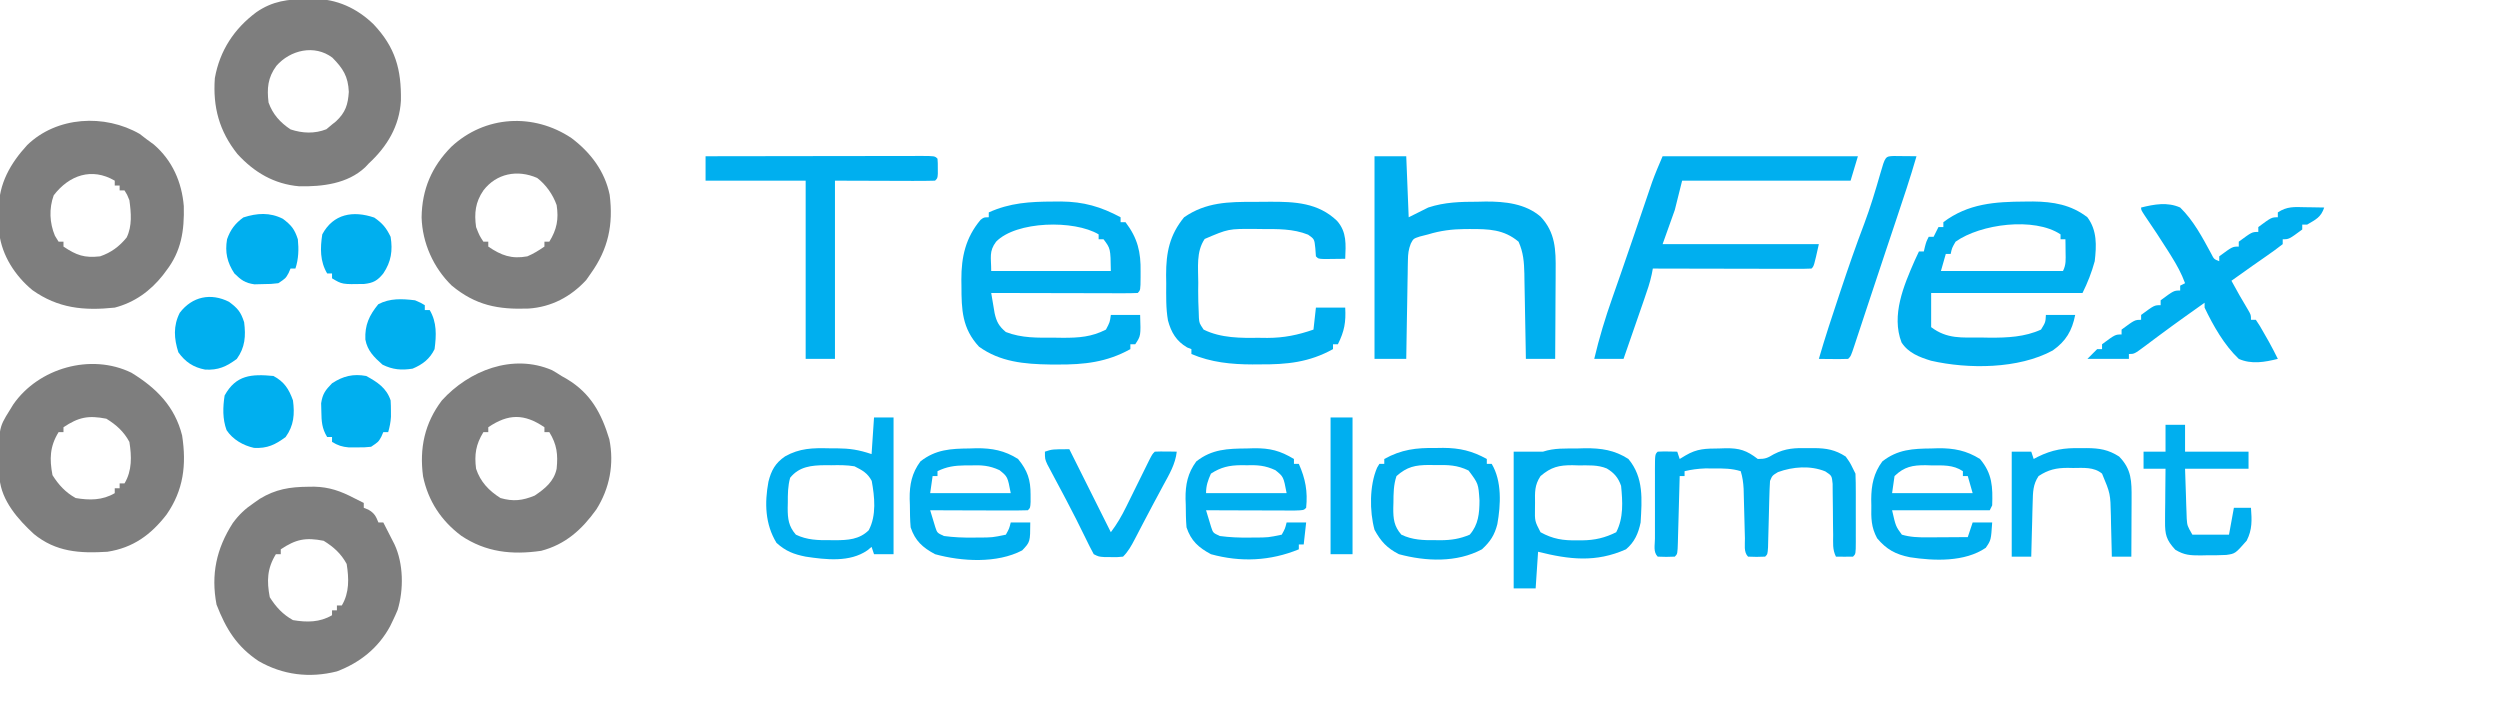 <svg xmlns="http://www.w3.org/2000/svg" width="1024" height="288"><path d="M0 0 C7.777 5.853 13.627 13.533 15.629 23.215 C17.174 35.425 15.065 45.435 7.91 55.438 C7.291 56.324 6.673 57.211 6.035 58.125 C-0.271 64.988 -8.264 69.214 -17.605 69.824 C-30.086 70.272 -39.218 68.552 -49.051 60.422 C-56.548 53.126 -61.103 42.967 -61.402 32.5 C-61.264 20.964 -57.23 11.628 -49.207 3.539 C-35.456 -9.241 -15.596 -10.418 0 0 Z M-36.09 21.438 C-39.389 26.227 -39.877 30.78 -39.09 36.438 C-37.742 39.891 -37.742 39.891 -36.09 42.438 C-35.43 42.438 -34.77 42.438 -34.09 42.438 C-34.09 43.097 -34.09 43.758 -34.09 44.438 C-28.756 48.069 -24.567 49.621 -18.09 48.438 C-15.486 47.329 -13.447 46.042 -11.09 44.438 C-11.09 43.778 -11.09 43.117 -11.09 42.438 C-10.43 42.438 -9.77 42.438 -9.09 42.438 C-5.996 37.409 -5.195 33.202 -6.09 27.438 C-7.603 23.155 -10.443 19.095 -14.059 16.328 C-22.172 12.771 -30.771 14.49 -36.09 21.438 Z " fill="#7E7E7E" transform="translate(234.09,56.562)"></path><path d="M0 0 C1.317 0.749 2.61 1.542 3.875 2.375 C4.639 2.811 5.404 3.246 6.191 3.695 C15.871 9.532 20.249 17.714 23.465 28.32 C25.49 38.467 23.607 48.386 18.125 57.062 C12.217 65.272 5.549 71.361 -4.477 73.992 C-16.431 75.72 -27.097 74.587 -37.215 67.809 C-45.41 61.658 -50.727 53.613 -52.844 43.496 C-54.377 31.931 -52.202 21.734 -45.125 12.375 C-34.041 0.183 -16.166 -6.957 0 0 Z M-26.125 23.375 C-26.125 24.035 -26.125 24.695 -26.125 25.375 C-26.785 25.375 -27.445 25.375 -28.125 25.375 C-31.245 30.445 -31.867 34.578 -31.125 40.375 C-29.322 45.784 -25.882 49.358 -21.125 52.375 C-15.901 53.867 -12.13 53.431 -7.125 51.375 C-2.865 48.506 0.787 45.573 1.875 40.375 C2.46 34.547 2.023 30.49 -1.125 25.375 C-1.785 25.375 -2.445 25.375 -3.125 25.375 C-3.125 24.715 -3.125 24.055 -3.125 23.375 C-11.362 17.767 -17.888 17.767 -26.125 23.375 Z " fill="#7E7E7E" transform="translate(226.125,151.625)"></path><path d="M0 0 C0.831 -0.011 1.662 -0.022 2.518 -0.033 C8.706 0.108 13.359 1.787 18.812 4.625 C20.146 5.292 21.479 5.959 22.812 6.625 C22.812 7.285 22.812 7.945 22.812 8.625 C23.431 8.873 24.05 9.12 24.688 9.375 C27.163 10.831 27.764 12.003 28.812 14.625 C29.473 14.625 30.133 14.625 30.812 14.625 C31.797 16.539 32.775 18.456 33.75 20.375 C34.295 21.442 34.841 22.51 35.402 23.609 C39.086 31.486 39.221 42.122 36.688 50.438 C36.111 51.854 35.483 53.251 34.812 54.625 C34.41 55.456 34.008 56.288 33.594 57.145 C28.807 66.014 21.237 72.062 11.812 75.625 C0.602 78.465 -10.395 77.11 -20.312 71.375 C-29.281 65.366 -33.634 58.19 -37.5 48.25 C-39.837 35.93 -37.556 25.365 -30.836 14.875 C-28.315 11.435 -25.727 8.993 -22.188 6.625 C-21.392 6.066 -20.597 5.506 -19.777 4.93 C-13.257 0.987 -7.47 0.059 0 0 Z M-11.188 25.625 C-11.188 26.285 -11.188 26.945 -11.188 27.625 C-11.848 27.625 -12.508 27.625 -13.188 27.625 C-16.808 33.508 -16.948 38.63 -15.688 45.25 C-13.152 49.264 -10.362 52.296 -6.188 54.625 C-0.522 55.581 4.774 55.588 9.812 52.625 C9.812 51.965 9.812 51.305 9.812 50.625 C10.473 50.625 11.133 50.625 11.812 50.625 C11.812 49.965 11.812 49.305 11.812 48.625 C12.473 48.625 13.133 48.625 13.812 48.625 C16.957 43.38 16.74 37.521 15.812 31.625 C13.5 27.37 10.466 24.642 6.375 22.125 C-1.061 20.674 -4.997 21.498 -11.188 25.625 Z " fill="#7E7E7E" transform="translate(126.188,199.375)"></path><path d="M0 0 C0.851 -0.024 1.703 -0.049 2.58 -0.074 C12.048 -0.117 20.375 3.722 27.191 10.312 C36.138 19.803 38.618 28.782 38.402 41.609 C37.808 52.018 32.769 60.392 25.188 67.375 C24.721 67.873 24.254 68.37 23.773 68.883 C16.563 75.667 6.187 76.854 -3.246 76.684 C-13.508 75.796 -21.676 70.993 -28.562 63.461 C-36.014 54.11 -38.674 44.211 -37.812 32.375 C-35.806 21.116 -29.916 12.151 -20.812 5.375 C-14.169 0.788 -7.869 0.012 0 0 Z M-12.625 27.375 C-16.146 32.204 -16.508 36.568 -15.812 42.375 C-14.077 47.214 -11.066 50.539 -6.812 53.375 C-1.938 55 3.058 55.217 7.875 53.312 C8.638 52.673 9.401 52.034 10.188 51.375 C10.726 50.946 11.265 50.516 11.82 50.074 C15.689 46.449 16.724 43.275 17.062 38 C16.784 31.663 14.706 28.427 10.328 23.984 C3.011 18.483 -6.936 20.841 -12.625 27.375 Z " fill="#7E7E7E" transform="translate(125.812,-0.375)"></path><path d="M0 0 C1.361 1.052 1.361 1.052 2.75 2.125 C3.74 2.847 4.73 3.569 5.75 4.312 C13.322 10.831 17.218 19.702 18.031 29.52 C18.292 39.558 17.03 48.05 10.75 56.125 C10.33 56.688 9.91 57.252 9.477 57.832 C4.35 64.332 -2.193 69.034 -10.25 71.125 C-22.948 72.451 -33.444 71.428 -44 63.938 C-51.011 58.141 -56.387 49.911 -57.552 40.753 C-57.687 38.224 -57.709 35.72 -57.688 33.188 C-57.707 32.345 -57.727 31.503 -57.748 30.635 C-57.74 20.365 -52.982 12.03 -46.125 4.562 C-33.988 -7.234 -14.362 -8.286 0 0 Z M-35.25 25.125 C-37.218 30.549 -36.957 36.446 -34.75 41.688 C-34.255 42.492 -33.76 43.296 -33.25 44.125 C-32.59 44.125 -31.93 44.125 -31.25 44.125 C-31.25 44.785 -31.25 45.445 -31.25 46.125 C-25.876 49.708 -22.718 50.844 -16.25 50.125 C-11.739 48.591 -8.381 46.091 -5.383 42.426 C-3.049 37.686 -3.553 32.249 -4.25 27.125 C-5.18 24.815 -5.18 24.815 -6.25 23.125 C-6.91 23.125 -7.57 23.125 -8.25 23.125 C-8.25 22.465 -8.25 21.805 -8.25 21.125 C-8.91 21.125 -9.57 21.125 -10.25 21.125 C-10.25 20.465 -10.25 19.805 -10.25 19.125 C-19.691 13.609 -28.923 16.889 -35.25 25.125 Z " fill="#7E7E7E" transform="translate(57.25,54.875)"></path><path d="M0 0 C10.216 6.265 17.771 13.791 20.766 25.691 C22.62 37.747 21.344 48.129 14.359 58.145 C7.986 66.373 0.664 71.718 -9.828 73.332 C-21.141 74.05 -30.942 73.432 -39.949 66.062 C-46.386 60.134 -53.203 52.463 -54.005 43.314 C-54.55 22.865 -54.55 22.865 -49.828 15.332 C-49.354 14.559 -48.879 13.785 -48.391 12.988 C-38.05 -1.926 -16.603 -8.101 0 0 Z M-27.828 22.332 C-27.828 22.992 -27.828 23.652 -27.828 24.332 C-28.488 24.332 -29.148 24.332 -29.828 24.332 C-33.449 30.215 -33.589 35.337 -32.328 41.957 C-29.793 45.971 -27.002 49.003 -22.828 51.332 C-17.162 52.288 -11.867 52.295 -6.828 49.332 C-6.828 48.672 -6.828 48.012 -6.828 47.332 C-6.168 47.332 -5.508 47.332 -4.828 47.332 C-4.828 46.672 -4.828 46.012 -4.828 45.332 C-4.168 45.332 -3.508 45.332 -2.828 45.332 C0.316 40.087 0.1 34.228 -0.828 28.332 C-3.141 24.077 -6.175 21.349 -10.266 18.832 C-17.701 17.381 -21.638 18.205 -27.828 22.332 Z " fill="#7E7E7E" transform="translate(53.828,152.668)"></path><path d="M0 0 C1.112 -0.01 2.225 -0.019 3.371 -0.029 C12.593 0.064 19.645 2.074 27.75 6.438 C27.75 7.098 27.75 7.758 27.75 8.438 C28.41 8.438 29.07 8.438 29.75 8.438 C34.752 15.003 36.076 20.729 35.938 28.75 C35.937 29.842 35.937 29.842 35.936 30.955 C35.891 36.297 35.891 36.297 34.75 37.438 C32.878 37.531 31.003 37.555 29.129 37.551 C27.927 37.551 26.726 37.551 25.489 37.551 C24.181 37.546 22.874 37.54 21.527 37.535 C20.184 37.533 18.84 37.532 17.496 37.531 C13.953 37.527 10.41 37.517 6.868 37.506 C3.255 37.496 -0.358 37.491 -3.971 37.486 C-11.064 37.476 -18.157 37.459 -25.25 37.438 C-24.959 39.208 -24.659 40.977 -24.355 42.746 C-24.189 43.732 -24.023 44.717 -23.852 45.732 C-23.065 49.27 -22.035 51.104 -19.25 53.438 C-12.73 55.97 -6.235 55.769 0.688 55.75 C2.4 55.774 2.4 55.774 4.146 55.799 C10.694 55.803 15.876 55.448 21.75 52.438 C23.35 49.397 23.35 49.397 23.75 46.438 C27.71 46.438 31.67 46.438 35.75 46.438 C36.036 55.009 36.036 55.009 33.75 58.438 C33.09 58.438 32.43 58.438 31.75 58.438 C31.75 59.097 31.75 59.758 31.75 60.438 C22.086 65.806 12.894 66.809 1.938 66.75 C0.884 66.746 -0.17 66.742 -1.256 66.737 C-11.618 66.587 -21.614 65.685 -30.25 59.438 C-37.179 51.946 -37.43 44.348 -37.438 34.562 C-37.45 33.703 -37.462 32.843 -37.475 31.957 C-37.496 22.652 -35.735 14.785 -29.625 7.5 C-28.25 6.438 -28.25 6.438 -26.25 6.438 C-26.25 5.777 -26.25 5.117 -26.25 4.438 C-17.59 0.511 -9.386 0.026 0 0 Z M-23.25 16.438 C-26.244 20.429 -25.25 22.817 -25.25 28.438 C-9.08 28.438 7.09 28.438 23.75 28.438 C23.619 19.233 23.619 19.233 20.75 15.438 C20.09 15.438 19.43 15.438 18.75 15.438 C18.75 14.777 18.75 14.117 18.75 13.438 C8.752 7.438 -15.002 7.94 -23.25 16.438 Z " fill="#00AFEF" transform="translate(431.25,82.562)"></path><path d="M0 0 C1.117 -0.01 2.235 -0.02 3.386 -0.03 C11.603 0.056 18.928 1.271 25.625 6.438 C29.631 11.825 29.366 18.016 28.625 24.438 C27.379 28.966 25.724 33.239 23.625 37.438 C3.165 37.438 -17.295 37.438 -38.375 37.438 C-38.375 42.057 -38.375 46.678 -38.375 51.438 C-31.763 56.397 -25.868 55.652 -17.812 55.688 C-16.683 55.708 -15.553 55.729 -14.389 55.75 C-7.198 55.783 -0.019 55.473 6.625 52.438 C8.467 49.431 8.467 49.431 8.625 46.438 C12.585 46.438 16.545 46.438 20.625 46.438 C19.33 52.911 16.882 57.135 11.426 60.992 C-2.553 68.6 -23.165 68.686 -38.438 65.188 C-43.191 63.714 -47.674 62.042 -50.5 57.715 C-54.793 46.541 -49.589 34.406 -45.125 24.188 C-44.548 22.935 -43.967 21.684 -43.375 20.438 C-42.715 20.438 -42.055 20.438 -41.375 20.438 C-41.158 19.509 -41.158 19.509 -40.938 18.562 C-40.375 16.438 -40.375 16.438 -39.375 14.438 C-38.715 14.438 -38.055 14.438 -37.375 14.438 C-36.715 13.117 -36.055 11.797 -35.375 10.438 C-34.715 10.438 -34.055 10.438 -33.375 10.438 C-33.375 9.777 -33.375 9.117 -33.375 8.438 C-23.21 0.798 -12.291 0.065 0 0 Z M-28.375 16.438 C-29.866 19.028 -29.866 19.028 -30.375 21.438 C-31.035 21.438 -31.695 21.438 -32.375 21.438 C-33.365 24.902 -33.365 24.902 -34.375 28.438 C-17.875 28.438 -1.375 28.438 15.625 28.438 C16.947 25.793 16.722 23.76 16.688 20.812 C16.678 19.81 16.669 18.807 16.66 17.773 C16.649 17.003 16.637 16.232 16.625 15.438 C15.965 15.438 15.305 15.438 14.625 15.438 C14.625 14.777 14.625 14.117 14.625 13.438 C3.845 6.251 -18.203 9.172 -28.375 16.438 Z " fill="#00AFEF" transform="translate(829.375,82.562)"></path><path d="M0 0 C26.4 0 52.8 0 80 0 C79.01 3.3 78.02 6.6 77 10 C54.23 10 31.46 10 8 10 C7.01 13.96 6.02 17.92 5 22 C3.35 26.62 1.7 31.24 0 36 C21.12 36 42.24 36 64 36 C62 45 62 45 61 46 C58.975 46.094 56.947 46.117 54.92 46.114 C52.968 46.113 52.968 46.113 50.976 46.113 C49.545 46.108 48.115 46.103 46.684 46.098 C45.228 46.096 43.772 46.094 42.316 46.093 C38.477 46.09 34.639 46.08 30.8 46.069 C26.885 46.058 22.971 46.054 19.057 46.049 C11.371 46.038 3.686 46.021 -4 46 C-4.142 46.753 -4.284 47.505 -4.43 48.281 C-5.165 51.787 -6.325 55.113 -7.504 58.488 C-7.868 59.543 -7.868 59.543 -8.239 60.619 C-9.011 62.851 -9.787 65.082 -10.562 67.312 C-11.088 68.831 -11.614 70.35 -12.139 71.869 C-13.422 75.581 -14.71 79.291 -16 83 C-19.96 83 -23.92 83 -28 83 C-25.981 74.44 -23.492 66.225 -20.562 57.938 C-19.906 56.06 -19.25 54.182 -18.594 52.304 C-18.132 50.979 -17.669 49.654 -17.205 48.33 C-15.371 43.087 -13.571 37.832 -11.781 32.574 C-11.513 31.786 -11.244 30.998 -10.968 30.186 C-9.905 27.069 -8.843 23.951 -7.784 20.831 C-7.048 18.66 -6.307 16.49 -5.566 14.32 C-5.143 13.075 -4.72 11.83 -4.283 10.547 C-2.992 6.979 -1.495 3.488 0 0 Z " fill="#00AFEF" transform="translate(681,64)"></path><path d="M0 0 C4.29 0 8.58 0 13 0 C13.33 8.25 13.66 16.5 14 25 C16.64 23.68 19.28 22.36 22 21 C28.766 18.775 35.224 18.633 42.312 18.625 C43.377 18.601 44.441 18.576 45.537 18.551 C53.44 18.522 61.777 19.378 68.007 24.721 C74.134 31.235 74.284 38.342 74.195 46.867 C74.192 47.902 74.19 48.937 74.187 50.003 C74.176 53.294 74.15 56.584 74.125 59.875 C74.115 62.112 74.106 64.349 74.098 66.586 C74.076 72.057 74.041 77.529 74 83 C70.04 83 66.08 83 62 83 C61.97 81.139 61.97 81.139 61.94 79.24 C61.864 74.621 61.775 70.003 61.683 65.385 C61.644 63.389 61.61 61.393 61.578 59.397 C61.532 56.522 61.474 53.648 61.414 50.773 C61.403 49.886 61.391 48.998 61.379 48.083 C61.268 43.383 60.971 39.357 59 35 C52.969 29.928 46.788 29.803 39.188 29.812 C38.482 29.813 37.776 29.814 37.049 29.815 C31.771 29.877 27.032 30.455 22 32 C20.866 32.289 19.731 32.578 18.562 32.875 C15.928 33.749 15.928 33.749 14.86 35.784 C13.922 38.201 13.725 39.999 13.681 42.585 C13.661 43.486 13.641 44.386 13.621 45.314 C13.604 46.76 13.604 46.76 13.586 48.234 C13.567 49.228 13.547 50.221 13.527 51.244 C13.468 54.413 13.421 57.581 13.375 60.75 C13.337 62.9 13.298 65.049 13.258 67.199 C13.162 72.466 13.078 77.733 13 83 C8.71 83 4.42 83 0 83 C0 55.61 0 28.22 0 0 Z " fill="#00AFEF" transform="translate(563,64)"></path><path d="M0 0 C2.137 0.003 4.273 -0.02 6.411 -0.046 C16.636 -0.094 26.203 0.348 33.934 7.788 C37.998 12.421 37.503 17.479 37.274 23.316 C35.462 23.343 33.649 23.362 31.836 23.378 C30.827 23.39 29.818 23.401 28.778 23.413 C26.274 23.316 26.274 23.316 25.274 22.316 C25.191 21.202 25.109 20.088 25.024 18.941 C24.645 15.247 24.645 15.247 22.086 13.441 C15.912 10.971 9.574 11.133 3.024 11.128 C2.133 11.116 1.242 11.104 0.325 11.091 C-10.562 11.029 -10.562 11.029 -20.289 15.191 C-23.856 20.464 -22.91 27.016 -22.914 33.128 C-22.926 34.196 -22.938 35.264 -22.951 36.365 C-22.956 39.358 -22.876 42.327 -22.726 45.316 C-22.702 46.047 -22.679 46.778 -22.654 47.532 C-22.482 49.676 -22.482 49.676 -20.726 52.316 C-13.603 55.855 -5.447 55.78 2.336 55.691 C3.348 55.702 4.359 55.714 5.401 55.726 C12.24 55.699 17.813 54.558 24.274 52.316 C24.604 49.346 24.934 46.376 25.274 43.316 C29.234 43.316 33.194 43.316 37.274 43.316 C37.589 49.306 36.956 52.951 34.274 58.316 C33.614 58.316 32.954 58.316 32.274 58.316 C32.274 58.976 32.274 59.636 32.274 60.316 C22.535 65.726 13.37 66.65 2.336 66.566 C1.329 66.573 0.322 66.581 -0.716 66.589 C-9.408 66.567 -17.675 65.747 -25.726 62.316 C-25.726 61.656 -25.726 60.996 -25.726 60.316 C-26.304 60.089 -26.881 59.862 -27.476 59.628 C-31.893 57.052 -34.016 53.454 -35.325 48.583 C-36.213 43.563 -36.053 38.46 -36.039 33.378 C-36.055 32.237 -36.071 31.095 -36.087 29.919 C-36.093 20.764 -34.691 13.606 -28.726 6.316 C-19.783 0.124 -10.579 -0.033 0 0 Z " fill="#00AFEF" transform="translate(513.726,82.684)"></path><path d="M0 0 C5.406 -1.327 10.754 -2.335 16 0 C21.471 5.329 25.128 12.295 28.742 18.959 C29.838 21.139 29.838 21.139 32 22 C32 21.34 32 20.68 32 20 C37.412 16 37.412 16 40 16 C40 15.34 40 14.68 40 14 C45.412 10 45.412 10 48 10 C48 9.34 48 8.68 48 8 C53.412 4 53.412 4 56 4 C56 3.34 56 2.68 56 2 C59.792 -0.528 62.809 -0.224 67.188 -0.125 C67.937 -0.116 68.687 -0.107 69.459 -0.098 C71.306 -0.074 73.153 -0.038 75 0 C73.658 4.026 71.577 4.883 68 7 C67.34 7 66.68 7 66 7 C66 7.66 66 8.32 66 9 C60.588 13 60.588 13 58 13 C58 13.66 58 14.32 58 15 C55.845 16.689 53.69 18.263 51.438 19.812 C50.524 20.452 50.524 20.452 49.592 21.104 C48.36 21.965 47.126 22.825 45.89 23.682 C42.908 25.762 39.955 27.882 37 30 C40.309 36.025 40.309 36.025 43.812 41.938 C45 44 45 44 45 46 C45.66 46 46.32 46 47 46 C48.656 48.484 48.656 48.484 50.5 51.75 C51.108 52.817 51.717 53.885 52.344 54.984 C53.617 57.303 54.845 59.621 56 62 C50.586 63.329 45.257 64.32 40 62 C34.004 56.294 29.556 48.43 26 41 C26 40.34 26 39.68 26 39 C23.978 40.436 21.957 41.874 19.938 43.312 C19.317 43.754 18.697 44.195 18.058 44.65 C14.615 47.107 11.194 49.588 7.801 52.113 C7.123 52.616 6.446 53.119 5.748 53.637 C4.429 54.619 3.113 55.605 1.801 56.595 C-2.779 60 -2.779 60 -5 60 C-5 60.66 -5 61.32 -5 62 C-10.61 62 -16.22 62 -22 62 C-20.68 60.68 -19.36 59.36 -18 58 C-17.34 58 -16.68 58 -16 58 C-16 57.34 -16 56.68 -16 56 C-10.588 52 -10.588 52 -8 52 C-8 51.34 -8 50.68 -8 50 C-2.588 46 -2.588 46 0 46 C0 45.34 0 44.68 0 44 C5.412 40 5.412 40 8 40 C8 39.34 8 38.68 8 38 C13.412 34 13.412 34 16 34 C16 33.34 16 32.68 16 32 C16.66 31.67 17.32 31.34 18 31 C16.54 26.997 14.624 23.552 12.375 19.938 C11.856 19.101 11.856 19.101 11.326 18.247 C8.157 13.174 4.834 8.21 1.469 3.266 C0 1 0 1 0 0 Z " fill="#00AFEF" transform="translate(877,85)"></path><path d="M0 0 C12.239 -0.023 24.478 -0.041 36.716 -0.052 C42.399 -0.057 48.081 -0.064 53.763 -0.075 C59.242 -0.086 64.721 -0.092 70.2 -0.095 C72.295 -0.097 74.391 -0.1 76.486 -0.106 C79.41 -0.113 82.334 -0.114 85.258 -0.114 C86.571 -0.119 86.571 -0.119 87.91 -0.124 C93.886 -0.114 93.886 -0.114 95 1 C95.133 2.812 95.133 2.812 95.125 5 C95.129 6.083 95.129 6.083 95.133 7.188 C95 9 95 9 94 10 C90.97 10.089 87.963 10.115 84.934 10.098 C84.129 10.097 83.324 10.096 82.494 10.095 C79.475 10.089 76.456 10.075 73.438 10.062 C66.693 10.042 59.949 10.021 53 10 C53 34.09 53 58.18 53 83 C49.04 83 45.08 83 41 83 C41 58.91 41 34.82 41 10 C27.47 10 13.94 10 0 10 C0 6.7 0 3.4 0 0 Z " fill="#00AFEF" transform="translate(289,64)"></path><path d="M0 0 C0.847 -0.029 1.694 -0.058 2.566 -0.088 C8.246 -0.145 11.123 0.758 15.75 4.312 C18.944 4.312 19.695 3.902 22.336 2.34 C27.056 -0.105 31.136 -0.254 36.375 -0.125 C37.605 -0.136 37.605 -0.136 38.859 -0.146 C43.871 -0.094 47.43 0.521 51.75 3.312 C53.562 5.875 53.562 5.875 54.75 8.312 C55.245 9.303 55.245 9.303 55.75 10.312 C55.849 12.782 55.89 15.222 55.883 17.691 C55.884 18.419 55.885 19.146 55.886 19.895 C55.886 21.433 55.885 22.97 55.88 24.508 C55.875 26.869 55.88 29.23 55.887 31.592 C55.886 33.083 55.885 34.575 55.883 36.066 C55.885 36.777 55.887 37.487 55.889 38.219 C55.865 43.198 55.865 43.198 54.75 44.312 C52.417 44.353 50.083 44.355 47.75 44.312 C46.279 41.371 46.622 38.722 46.609 35.441 C46.591 34.049 46.571 32.656 46.551 31.264 C46.522 29.067 46.5 26.871 46.5 24.674 C46.496 22.554 46.462 20.436 46.422 18.316 C46.413 17.046 46.403 15.776 46.394 14.467 C46.065 11.157 46.065 11.157 43.403 9.4 C37.305 6.901 30.085 7.456 24 9.688 C21.655 11.117 21.655 11.117 20.75 13.312 C20.607 15.551 20.524 17.793 20.469 20.035 C20.45 20.696 20.432 21.357 20.413 22.037 C20.334 24.868 20.266 27.699 20.198 30.53 C20.146 32.594 20.089 34.658 20.031 36.723 C20.001 37.962 19.971 39.2 19.939 40.477 C19.75 43.312 19.75 43.312 18.75 44.312 C15.25 44.438 15.25 44.438 11.75 44.312 C9.881 42.444 10.53 39.292 10.469 36.793 C10.45 36.138 10.432 35.483 10.413 34.808 C10.354 32.706 10.301 30.603 10.25 28.5 C10.182 25.743 10.108 22.987 10.031 20.23 C10.001 19.001 9.971 17.771 9.939 16.505 C9.786 13.924 9.506 11.768 8.75 9.312 C5.091 8.163 1.631 8.179 -2.188 8.188 C-3.393 8.185 -4.598 8.182 -5.84 8.18 C-8.782 8.294 -11.395 8.63 -14.25 9.312 C-14.25 9.973 -14.25 10.633 -14.25 11.312 C-14.91 11.312 -15.57 11.312 -16.25 11.312 C-16.275 12.277 -16.3 13.241 -16.326 14.234 C-16.42 17.799 -16.52 21.364 -16.622 24.929 C-16.666 26.475 -16.707 28.02 -16.747 29.565 C-16.805 31.782 -16.869 33.998 -16.934 36.215 C-16.959 37.257 -16.959 37.257 -16.984 38.32 C-17.136 43.199 -17.136 43.199 -18.25 44.312 C-21.75 44.438 -21.75 44.438 -25.25 44.312 C-27.173 42.39 -26.379 39.532 -26.389 36.974 C-26.387 36.085 -26.385 35.197 -26.383 34.281 C-26.384 33.375 -26.385 32.469 -26.386 31.535 C-26.386 29.615 -26.385 27.695 -26.38 25.775 C-26.375 22.825 -26.38 19.876 -26.387 16.926 C-26.386 15.065 -26.385 13.204 -26.383 11.344 C-26.385 10.455 -26.387 9.567 -26.389 8.651 C-26.365 2.427 -26.365 2.427 -25.25 1.312 C-22.579 1.171 -19.926 1.27 -17.25 1.312 C-16.92 2.303 -16.59 3.292 -16.25 4.312 C-15.466 3.838 -14.682 3.364 -13.875 2.875 C-9.049 0.002 -5.541 0.062 0 0 Z " fill="#00AFEF" transform="translate(704.25,183.688)"></path><path d="M0 0 C1.008 -0.029 2.016 -0.058 3.055 -0.088 C9.716 -0.144 15.188 0.648 20.875 4.312 C27.229 11.937 26.407 20.897 25.875 30.312 C24.946 34.778 23.414 38.33 19.875 41.312 C7.509 46.824 -3.371 45.501 -16.125 42.312 C-16.455 47.263 -16.785 52.212 -17.125 57.312 C-20.095 57.312 -23.065 57.312 -26.125 57.312 C-26.125 38.833 -26.125 20.352 -26.125 1.312 C-22.125 1.312 -18.125 1.312 -14.125 1.312 C-9.49 -0.232 -4.855 0.046 0 0 Z M-15.125 11.312 C-17.607 15.036 -17.421 17.945 -17.375 22.25 C-17.383 22.966 -17.39 23.682 -17.398 24.42 C-17.487 29.77 -17.487 29.77 -15.125 34.312 C-10.091 37.103 -5.815 37.762 -0.062 37.625 C0.619 37.628 1.3 37.631 2.002 37.635 C7.115 37.581 11.315 36.593 15.875 34.312 C18.943 28.384 18.499 21.804 17.875 15.312 C16.716 11.986 15.074 10.031 12.005 8.193 C8.278 6.652 4.484 6.944 0.5 6.938 C-0.338 6.913 -1.176 6.889 -2.039 6.863 C-7.563 6.837 -10.778 7.585 -15.125 11.312 Z " fill="#00AFEF" transform="translate(646.125,183.688)"></path><path d="M0 0 C2.64 0 5.28 0 8 0 C8 18.48 8 36.96 8 56 C5.36 56 2.72 56 0 56 C-0.33 55.01 -0.66 54.02 -1 53 C-1.568 53.469 -2.137 53.938 -2.723 54.422 C-9.938 59.422 -19.766 58.237 -28 57 C-32.96 56.007 -36.134 54.774 -39.938 51.375 C-44.64 43.68 -44.859 35.003 -43.25 26.312 C-42.09 21.69 -40.46 18.681 -36.427 15.925 C-30.446 12.567 -25.126 12.46 -18.375 12.625 C-17.364 12.626 -16.354 12.628 -15.312 12.629 C-9.817 12.694 -6.399 13.2 -1 15 C-0.67 10.05 -0.34 5.1 0 0 Z M-34.355 24.691 C-35.306 28.095 -35.328 31.433 -35.312 34.938 C-35.329 35.641 -35.345 36.344 -35.361 37.068 C-35.366 41.546 -34.985 44.588 -32 48 C-27.451 50.195 -22.966 50.306 -18 50.25 C-17.314 50.258 -16.628 50.265 -15.922 50.273 C-10.714 50.254 -6.017 49.991 -2.176 46.199 C1.063 40.14 0.246 32.524 -0.941 25.973 C-2.68 22.733 -4.742 21.649 -8 20 C-11.186 19.469 -14.277 19.485 -17.5 19.562 C-18.329 19.555 -19.158 19.548 -20.012 19.541 C-25.567 19.598 -30.634 20.047 -34.355 24.691 Z " fill="#00AFEF" transform="translate(358,171)"></path><path d="M0 0 C0.913 -0.029 1.825 -0.058 2.766 -0.088 C9.168 -0.147 14.404 0.837 19.875 4.312 C23.789 9.108 25.016 12.836 25 18.938 C25.004 20.411 25.004 20.411 25.008 21.914 C24.875 24.312 24.875 24.312 23.875 25.312 C20.918 25.401 17.984 25.428 15.027 25.41 C13.698 25.408 13.698 25.408 12.341 25.406 C9.498 25.4 6.655 25.388 3.812 25.375 C1.89 25.37 -0.033 25.365 -1.955 25.361 C-6.678 25.35 -11.402 25.333 -16.125 25.312 C-15.692 26.784 -15.245 28.251 -14.791 29.716 C-14.543 30.533 -14.295 31.35 -14.04 32.192 C-13.254 34.588 -13.254 34.588 -10.473 35.863 C-6.463 36.401 -2.603 36.567 1.438 36.5 C2.179 36.499 2.921 36.499 3.686 36.498 C9.359 36.467 9.359 36.467 14.875 35.312 C16.25 32.836 16.25 32.836 16.875 30.312 C19.515 30.312 22.155 30.312 24.875 30.312 C24.841 38.294 24.841 38.294 21.562 41.75 C11.272 47.167 -3.247 46.315 -14.125 43.312 C-19.229 40.578 -22.288 37.824 -24.125 32.312 C-24.401 29.255 -24.402 26.194 -24.438 23.125 C-24.467 22.299 -24.496 21.474 -24.525 20.623 C-24.585 14.791 -23.645 10.084 -20.125 5.312 C-13.848 0.368 -7.622 0.079 0 0 Z M-13.125 9.312 C-13.125 9.973 -13.125 10.633 -13.125 11.312 C-13.785 11.312 -14.445 11.312 -15.125 11.312 C-15.455 13.623 -15.785 15.932 -16.125 18.312 C-5.235 18.312 5.655 18.312 16.875 18.312 C15.6 11.572 15.6 11.572 12.285 8.898 C8.064 6.935 4.896 6.785 0.312 6.938 C-0.8 6.939 -0.8 6.939 -1.936 6.941 C-6.092 7.008 -9.331 7.434 -13.125 9.312 Z " fill="#00AFEF" transform="translate(397.125,183.688)"></path><path d="M0 0 C1.453 -0.044 1.453 -0.044 2.936 -0.088 C9.535 -0.146 13.646 0.905 19.312 4.312 C19.312 4.973 19.312 5.633 19.312 6.312 C19.973 6.312 20.633 6.312 21.312 6.312 C24.034 12.435 24.993 17.602 24.312 24.312 C23.312 25.312 23.312 25.312 19.527 25.426 C17.84 25.426 16.152 25.42 14.465 25.41 C13.135 25.408 13.135 25.408 11.779 25.406 C8.936 25.4 6.093 25.388 3.25 25.375 C1.327 25.37 -0.595 25.365 -2.518 25.361 C-7.241 25.35 -11.964 25.333 -16.688 25.312 C-16.255 26.784 -15.807 28.251 -15.353 29.716 C-15.106 30.533 -14.858 31.35 -14.603 32.192 C-13.817 34.588 -13.817 34.588 -11.035 35.863 C-7.026 36.401 -3.166 36.567 0.875 36.5 C1.617 36.499 2.359 36.499 3.123 36.498 C8.797 36.467 8.797 36.467 14.312 35.312 C15.687 32.836 15.687 32.836 16.312 30.312 C18.953 30.312 21.593 30.312 24.312 30.312 C23.983 33.282 23.652 36.252 23.312 39.312 C22.652 39.312 21.992 39.312 21.312 39.312 C21.312 39.972 21.312 40.633 21.312 41.312 C9.654 46.101 -2.494 46.677 -14.688 43.312 C-19.792 40.578 -22.85 37.824 -24.688 32.312 C-24.964 29.255 -24.965 26.194 -25 23.125 C-25.029 22.299 -25.058 21.474 -25.088 20.623 C-25.148 14.791 -24.207 10.084 -20.688 5.312 C-14.246 0.238 -7.817 0.076 0 0 Z M-14.688 10.312 C-15.946 13.116 -16.688 15.242 -16.688 18.312 C-5.798 18.312 5.093 18.312 16.312 18.312 C15.039 11.571 15.039 11.571 11.719 8.902 C7.523 6.944 4.374 6.751 -0.188 6.875 C-0.921 6.868 -1.654 6.861 -2.41 6.854 C-7.18 6.909 -10.59 7.644 -14.688 10.312 Z " fill="#00AFEF" transform="translate(510.688,183.688)"></path><path d="M0 0 C0.913 -0.029 1.825 -0.058 2.766 -0.088 C9.181 -0.147 14.382 0.859 19.875 4.312 C24.966 10.294 25.121 15.801 24.875 23.312 C24.545 23.973 24.215 24.633 23.875 25.312 C10.675 25.312 -2.525 25.312 -16.125 25.312 C-14.633 31.881 -14.633 31.881 -12.125 35.312 C-8.687 36.334 -5.393 36.431 -1.824 36.41 C-0.848 36.407 0.129 36.404 1.135 36.4 C2.646 36.388 2.646 36.388 4.188 36.375 C5.214 36.37 6.241 36.366 7.299 36.361 C9.824 36.35 12.35 36.333 14.875 36.312 C15.535 34.333 16.195 32.352 16.875 30.312 C19.515 30.312 22.155 30.312 24.875 30.312 C24.392 37.557 24.392 37.557 22.25 40.688 C13.654 46.569 1.109 46.084 -8.812 44.562 C-14.677 43.383 -18.355 41.411 -22.254 36.789 C-24.729 32.19 -24.717 28.574 -24.625 23.438 C-24.64 22.578 -24.656 21.718 -24.672 20.832 C-24.636 14.97 -23.665 10.106 -20.125 5.312 C-13.847 0.369 -7.623 0.079 0 0 Z M-15.125 11.312 C-15.455 13.623 -15.785 15.932 -16.125 18.312 C-5.235 18.312 5.655 18.312 16.875 18.312 C16.215 16.003 15.555 13.693 14.875 11.312 C14.215 11.312 13.555 11.312 12.875 11.312 C12.875 10.652 12.875 9.992 12.875 9.312 C8.883 6.615 4.635 6.945 0 6.938 C-0.79 6.913 -1.58 6.889 -2.395 6.863 C-7.701 6.837 -11.147 7.459 -15.125 11.312 Z " fill="#00AFEF" transform="translate(791.125,183.688)"></path><path d="M0 0 C1.029 -0.015 2.057 -0.031 3.117 -0.047 C9.939 -0.012 15.026 1.189 21 4.5 C21 5.16 21 5.82 21 6.5 C21.66 6.5 22.32 6.5 23 6.5 C27.232 13.553 26.716 23.312 25.312 31.188 C24.189 35.628 22.429 38.369 19 41.5 C8.685 47.026 -3.992 46.467 -15 43.5 C-19.837 41.038 -22.424 38.27 -25 33.5 C-27.067 25.921 -27.086 15.284 -23.938 8.062 C-23.628 7.547 -23.319 7.031 -23 6.5 C-22.34 6.5 -21.68 6.5 -21 6.5 C-21 5.84 -21 5.18 -21 4.5 C-13.967 0.601 -7.963 -0.12 0 0 Z M-16 11.5 C-17.22 15.159 -17.223 18.564 -17.25 22.375 C-17.271 23.083 -17.291 23.79 -17.312 24.52 C-17.346 29.027 -17.015 32.067 -14 35.5 C-9.451 37.695 -4.966 37.806 0 37.75 C0.686 37.758 1.372 37.765 2.078 37.773 C6.421 37.757 10.001 37.204 14 35.5 C17.555 31.455 17.984 26.709 18 21.5 C17.551 14.598 17.551 14.598 13.535 9.238 C8.876 6.947 5.12 6.91 0 7 C-0.877 6.985 -1.753 6.969 -2.656 6.953 C-8.365 6.988 -11.681 7.679 -16 11.5 Z " fill="#00AFEF" transform="translate(588,183.5)"></path><path d="M0 0 C1.653 0.017 1.653 0.017 3.34 0.035 C4.997 0.049 4.997 0.049 6.688 0.062 C7.542 0.074 8.397 0.086 9.277 0.098 C6.717 8.972 3.776 17.717 0.84 26.473 C0.045 28.847 -0.749 31.222 -1.544 33.597 C-2.093 35.239 -2.643 36.881 -3.192 38.523 C-5.188 44.488 -7.169 50.458 -9.145 56.43 C-9.967 58.912 -10.79 61.394 -11.612 63.876 C-12.144 65.48 -12.674 67.085 -13.203 68.691 C-13.94 70.925 -14.681 73.158 -15.422 75.391 C-15.641 76.059 -15.86 76.727 -16.086 77.415 C-17.609 81.984 -17.609 81.984 -18.723 83.098 C-20.742 83.17 -22.764 83.181 -24.785 83.16 C-25.89 83.151 -26.995 83.142 -28.133 83.133 C-28.987 83.121 -29.842 83.11 -30.723 83.098 C-28.195 74.379 -25.345 65.77 -22.473 57.16 C-22.229 56.428 -21.985 55.695 -21.734 54.941 C-18.68 45.77 -15.524 36.66 -12.088 27.624 C-9.588 20.957 -7.554 14.167 -5.587 7.327 C-3.508 0.126 -3.508 0.126 0 0 Z " fill="#00AFEF" transform="translate(775.723,63.902)"></path><path d="M0 0 C0.863 -0.007 1.726 -0.014 2.615 -0.021 C7.75 0.03 11.375 0.596 15.812 3.438 C20.972 8.737 20.94 13.557 20.91 20.707 C20.909 21.388 20.907 22.069 20.906 22.771 C20.9 24.93 20.888 27.09 20.875 29.25 C20.87 30.721 20.865 32.191 20.861 33.662 C20.85 37.254 20.833 40.846 20.812 44.438 C18.172 44.438 15.533 44.438 12.812 44.438 C12.798 43.656 12.783 42.875 12.768 42.07 C12.693 38.505 12.597 34.94 12.5 31.375 C12.466 29.531 12.466 29.531 12.432 27.65 C12.228 18.61 12.228 18.61 8.812 10.438 C5.452 7.627 1.129 8.106 -3.062 8.125 C-3.757 8.109 -4.452 8.093 -5.168 8.076 C-9.916 8.072 -13.219 8.814 -17.188 11.438 C-19.51 14.882 -19.494 18.092 -19.602 22.172 C-19.66 24.115 -19.66 24.115 -19.719 26.098 C-19.75 27.461 -19.781 28.824 -19.812 30.188 C-19.851 31.566 -19.89 32.945 -19.93 34.324 C-20.024 37.695 -20.11 41.066 -20.188 44.438 C-22.828 44.438 -25.468 44.438 -28.188 44.438 C-28.188 30.247 -28.188 16.058 -28.188 1.438 C-25.547 1.438 -22.907 1.438 -20.188 1.438 C-19.858 2.428 -19.527 3.417 -19.188 4.438 C-18.656 4.154 -18.125 3.87 -17.577 3.578 C-11.558 0.604 -6.664 -0.156 0 0 Z " fill="#00B0F0" transform="translate(852.188,183.562)"></path><path d="M0 0 C2.64 0 5.28 0 8 0 C8 3.63 8 7.26 8 11 C16.58 11 25.16 11 34 11 C34 13.31 34 15.62 34 18 C25.42 18 16.84 18 8 18 C8.124 21.712 8.248 25.425 8.375 29.25 C8.409 30.414 8.443 31.579 8.478 32.778 C8.514 33.702 8.549 34.626 8.586 35.578 C8.633 36.992 8.633 36.992 8.681 38.435 C8.899 41.354 8.899 41.354 11 45 C15.95 45 20.9 45 26 45 C26.66 41.37 27.32 37.74 28 34 C30.31 34 32.62 34 35 34 C35.359 39.045 35.584 42.852 33.25 47.438 C28.562 52.777 28.562 52.777 24.884 53.302 C22.27 53.441 19.68 53.458 17.062 53.438 C15.722 53.467 15.722 53.467 14.354 53.498 C10.123 53.495 7.665 53.407 3.996 51.16 C0.289 47.149 -0.244 44.948 -0.195 39.582 C-0.189 38.328 -0.182 37.075 -0.176 35.783 C-0.159 34.473 -0.142 33.163 -0.125 31.812 C-0.115 30.477 -0.106 29.142 -0.098 27.807 C-0.074 24.538 -0.041 21.269 0 18 C-2.97 18 -5.94 18 -9 18 C-9 15.69 -9 13.38 -9 11 C-6.03 11 -3.06 11 0 11 C0 7.37 0 3.74 0 0 Z " fill="#00AFEF" transform="translate(887,174)"></path><path d="M0 0 C5.61 11.22 11.22 22.44 17 34 C19.613 30.516 21.409 27.4 23.32 23.52 C23.624 22.906 23.929 22.293 24.242 21.661 C25.207 19.713 26.166 17.763 27.125 15.812 C28.092 13.852 29.059 11.891 30.03 9.932 C30.905 8.163 31.777 6.392 32.649 4.62 C34 2 34 2 35 1 C36.519 0.928 38.042 0.916 39.562 0.938 C40.389 0.947 41.215 0.956 42.066 0.965 C42.704 0.976 43.343 0.988 44 1 C43.421 6.17 40.941 10.256 38.5 14.75 C37.594 16.441 36.687 18.133 35.781 19.824 C35.32 20.681 34.858 21.537 34.383 22.419 C33.041 24.924 31.72 27.438 30.406 29.957 C30.001 30.733 29.595 31.508 29.178 32.308 C28.406 33.785 27.636 35.264 26.869 36.743 C25.432 39.478 24.198 41.802 22 44 C19.688 44.23 19.688 44.23 17 44.188 C15.67 44.178 15.67 44.178 14.312 44.168 C12 44 12 44 10 43 C8.804 40.81 7.7 38.624 6.625 36.375 C4.097 31.181 1.507 26.031 -1.195 20.926 C-1.741 19.893 -2.287 18.861 -2.85 17.797 C-3.942 15.74 -5.038 13.685 -6.138 11.632 C-6.639 10.685 -7.14 9.738 -7.656 8.762 C-8.108 7.916 -8.56 7.07 -9.025 6.198 C-10 4 -10 4 -10 1 C-7 0 -7 0 0 0 Z " fill="#00B0F0" transform="translate(438,184)"></path><path d="M0 0 C4.631 2.534 8.31 4.931 10 10 C10.092 11.477 10.13 12.958 10.125 14.438 C10.129 15.58 10.129 15.58 10.133 16.746 C10.003 18.953 9.609 20.88 9 23 C8.34 23 7.68 23 7 23 C6.732 23.619 6.464 24.238 6.188 24.875 C5 27 5 27 2 29 C-0.777 29.266 -0.777 29.266 -3.938 29.25 C-5.498 29.258 -5.498 29.258 -7.09 29.266 C-9.931 29.006 -11.587 28.465 -14 27 C-14 26.34 -14 25.68 -14 25 C-14.66 25 -15.32 25 -16 25 C-18.132 21.511 -18.328 18.614 -18.375 14.562 C-18.403 13.45 -18.432 12.338 -18.461 11.191 C-17.904 7.335 -16.693 5.761 -14 3 C-9.471 0.015 -5.312 -0.975 0 0 Z " fill="#00AFEF" transform="translate(150,154)"></path><path d="M0 0 C4.408 2.339 6.329 5.338 8 10 C8.737 15.62 8.397 20.288 5 25 C0.788 28.138 -2.512 29.743 -7.941 29.457 C-12.409 28.465 -16.651 26.041 -19.195 22.191 C-20.883 17.596 -20.738 12.79 -20 8 C-15.335 -0.442 -9.026 -0.857 0 0 Z " fill="#00AFEF" transform="translate(112,154)"></path><path d="M0 0 C3.503 2.662 4.764 4.212 6.125 8.375 C6.542 12.451 6.43 16.459 5.125 20.375 C4.465 20.375 3.805 20.375 3.125 20.375 C2.857 20.994 2.589 21.613 2.312 22.25 C1.125 24.375 1.125 24.375 -1.875 26.375 C-4.836 26.711 -4.836 26.711 -8.25 26.75 C-9.932 26.793 -9.932 26.793 -11.648 26.836 C-15.529 26.282 -17.1 25.086 -19.875 22.375 C-22.829 17.893 -23.784 13.667 -22.875 8.375 C-21.5 4.476 -19.578 1.882 -16.188 -0.562 C-10.568 -2.365 -5.379 -2.718 0 0 Z " fill="#00AFEF" transform="translate(115.875,89.625)"></path><path d="M0 0 C3.59 2.675 4.826 4.131 6.188 8.375 C6.905 14.005 6.594 18.65 3.188 23.375 C-1.094 26.565 -4.453 28.071 -9.824 27.758 C-14.605 26.837 -17.873 24.678 -20.75 20.688 C-22.553 15.068 -22.905 9.879 -20.188 4.5 C-15.099 -2.195 -7.466 -3.765 0 0 Z " fill="#00AFEF" transform="translate(93.812,123.625)"></path><path d="M0 0 C3.364 2.347 4.901 4.165 6.688 7.875 C7.588 13.522 6.93 18.067 3.688 22.875 C1.281 25.825 -0.376 26.772 -4.164 27.188 C-13.163 27.363 -13.163 27.363 -17.312 24.875 C-17.312 24.215 -17.312 23.555 -17.312 22.875 C-17.973 22.875 -18.633 22.875 -19.312 22.875 C-22.278 17.865 -22.174 12.518 -21.312 6.875 C-16.763 -1.593 -8.685 -2.95 0 0 Z " fill="#00AFEF" transform="translate(153.312,89.125)"></path><path d="M0 0 C2.371 1.023 2.371 1.023 4 2 C4 2.66 4 3.32 4 4 C4.66 4 5.32 4 6 4 C8.975 8.995 8.746 14.365 8 20 C6.085 23.999 3.048 26.315 -1 28 C-5.602 28.72 -9.117 28.433 -13.312 26.375 C-16.71 23.372 -19.524 20.674 -20.348 16.047 C-20.606 10.154 -18.788 6.192 -15.062 1.625 C-10.277 -0.914 -5.312 -0.628 0 0 Z " fill="#00AFEF" transform="translate(170,123)"></path><path d="M0 0 C2.97 0 5.94 0 9 0 C9 18.48 9 36.96 9 56 C6.03 56 3.06 56 0 56 C0 37.52 0 19.04 0 0 Z " fill="#00AFF0" transform="translate(545,171)"></path></svg>